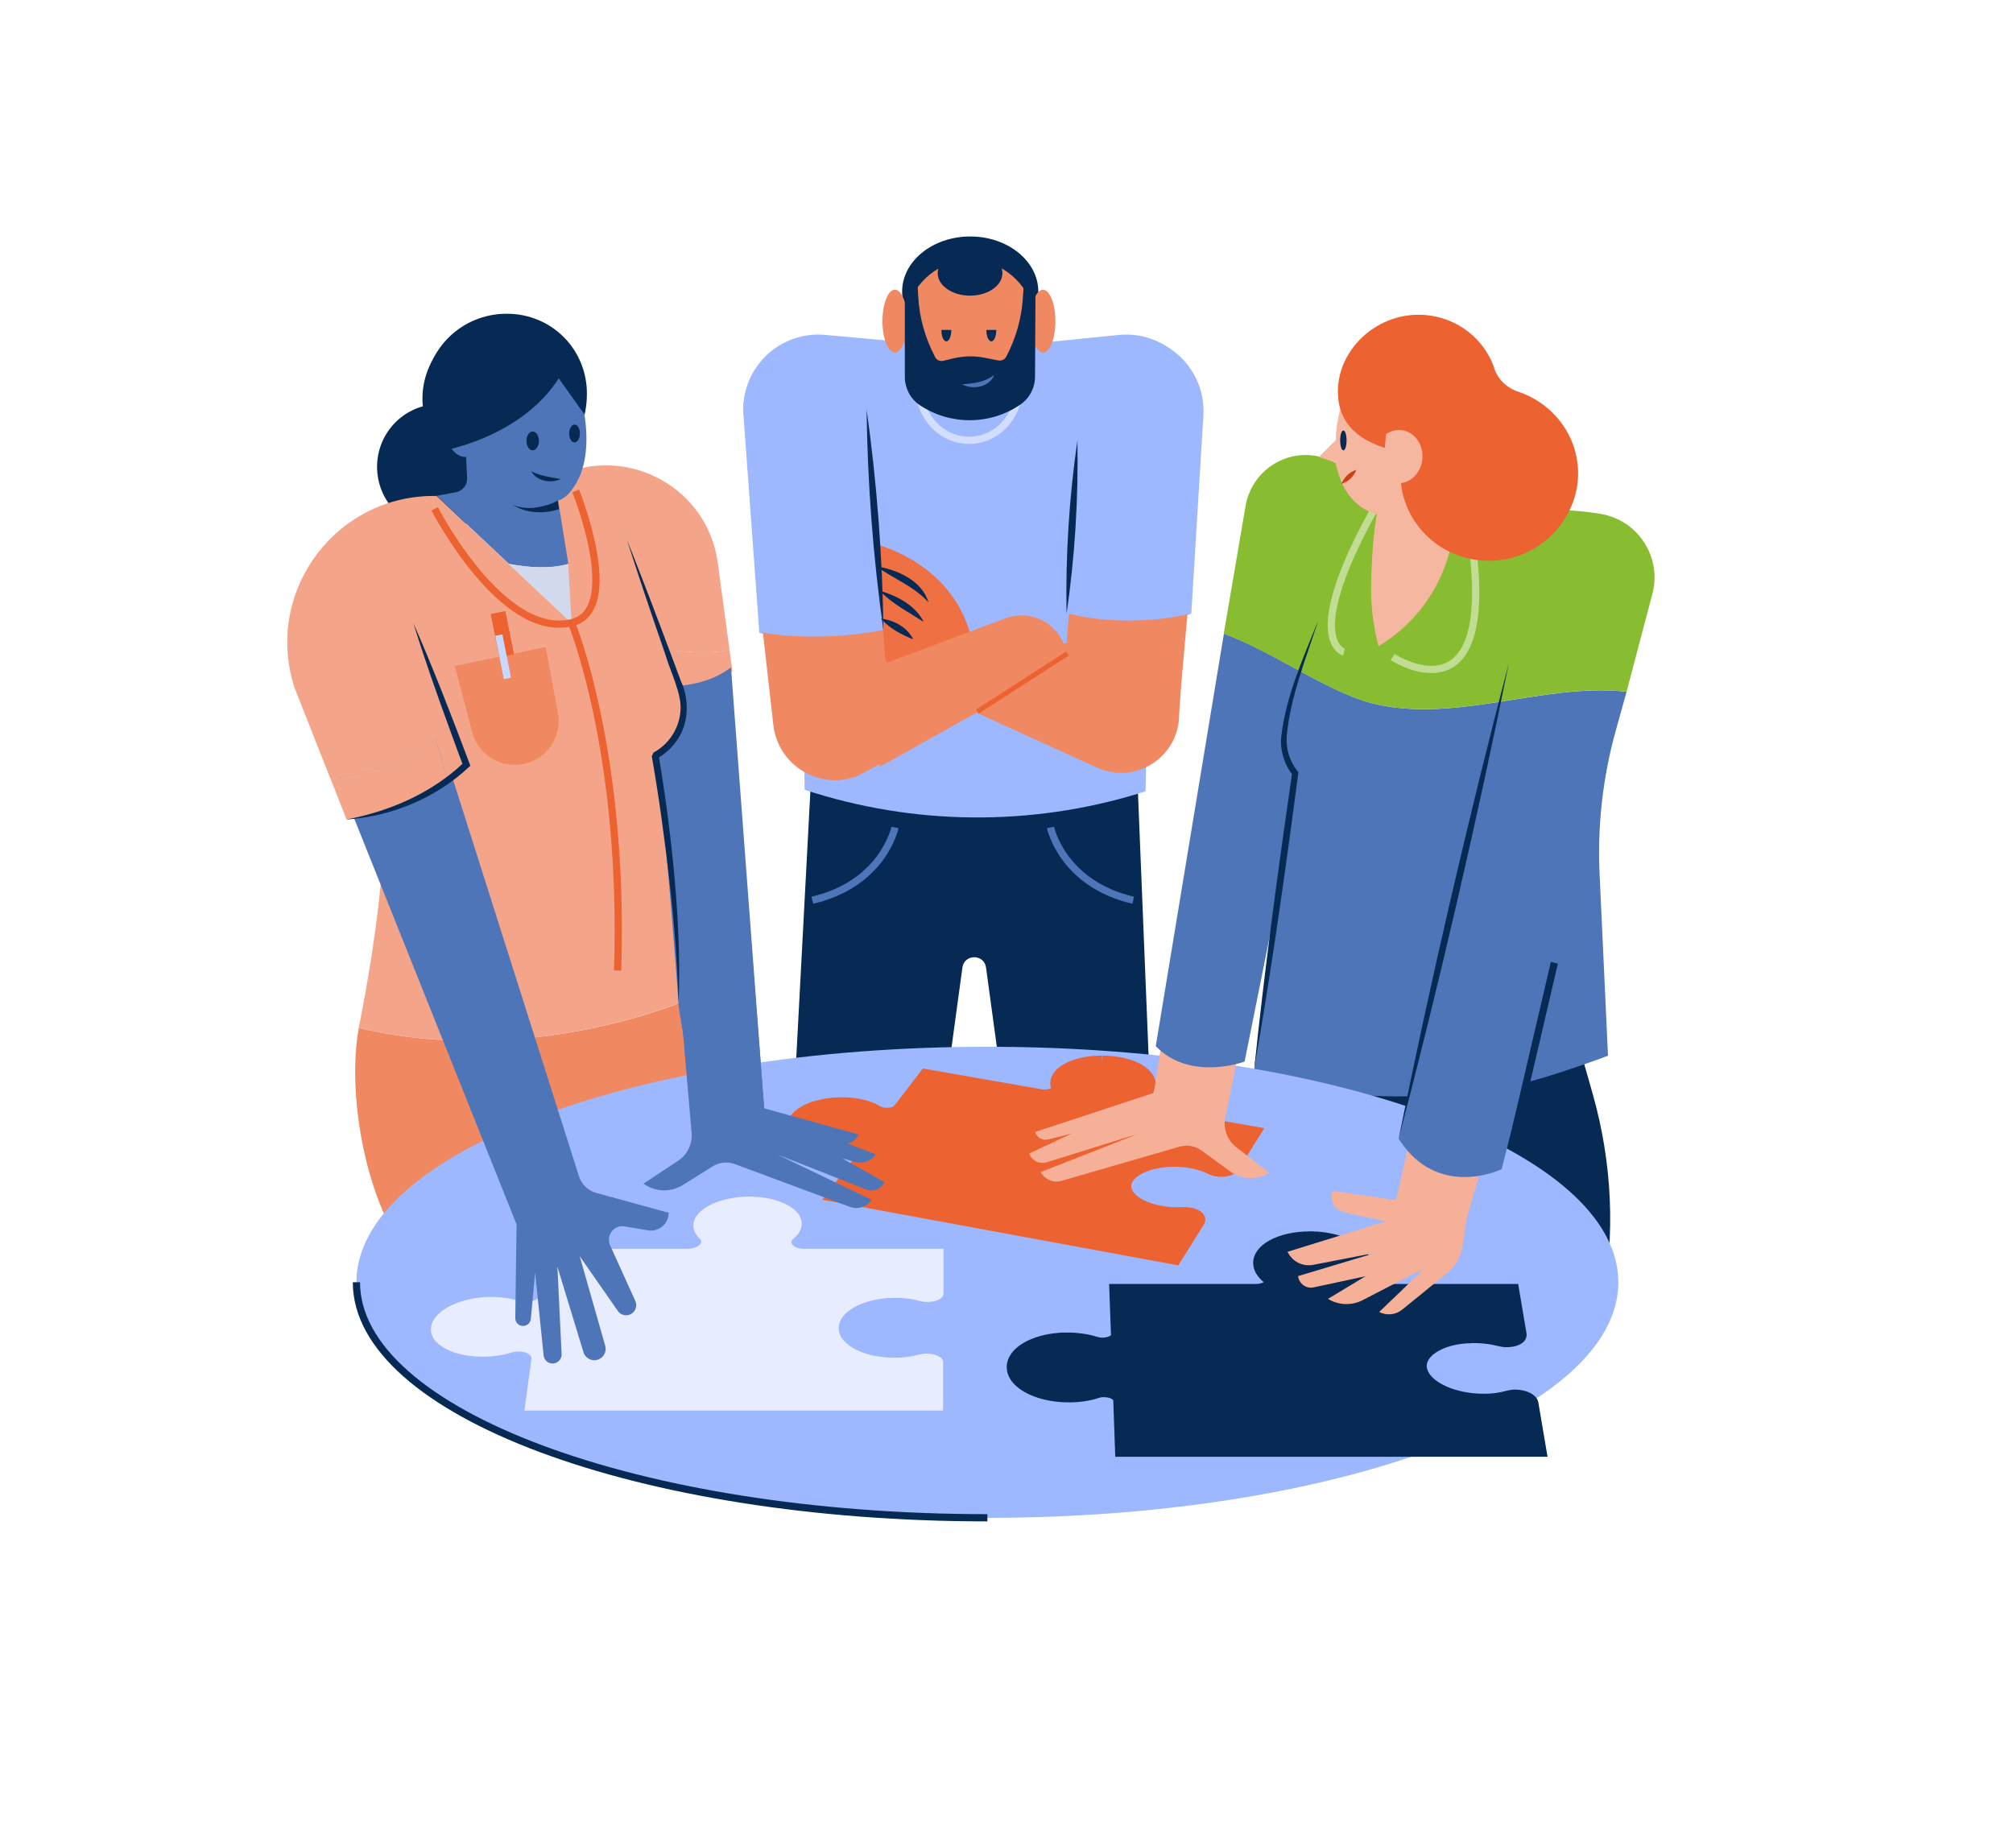 <?xml version="1.0" encoding="UTF-8"?>
<svg xmlns="http://www.w3.org/2000/svg" id="Calque_1" data-name="Calque 1" viewBox="0 0 239.47 219.79">
  <defs>
    <style>
      .cls-1 {
        fill: #88bd31;
      }

      .cls-2 {
        fill: #ec6230;
      }

      .cls-3 {
        fill: #d0daec;
      }

      .cls-4 {
        fill: #ee7043;
      }

      .cls-5 {
        fill: #f08862;
      }

      .cls-6 {
        stroke: #d2deff;
      }

      .cls-6, .cls-7, .cls-8, .cls-9, .cls-10, .cls-11, .cls-12, .cls-13 {
        fill: none;
        stroke-miterlimit: 10;
      }

      .cls-6, .cls-7, .cls-8, .cls-11, .cls-12 {
        stroke-width: .86px;
      }

      .cls-14 {
        fill: #c9d8ff;
      }

      .cls-7 {
        stroke: #c1dd94;
      }

      .cls-8 {
        stroke: #4f75b9;
      }

      .cls-15 {
        fill: #cc4015;
      }

      .cls-9, .cls-10 {
        stroke-width: 1.15px;
      }

      .cls-9, .cls-12 {
        stroke: #062a54;
      }

      .cls-10, .cls-11, .cls-13 {
        stroke: #ec6230;
      }

      .cls-16 {
        fill: #9db8ff;
      }

      .cls-13 {
        stroke-width: .57px;
      }

      .cls-17 {
        fill: #f4a589;
      }

      .cls-18 {
        fill: #062a54;
      }

      .cls-19 {
        fill: #e7edff;
      }

      .cls-20 {
        fill: #f6b7a0;
      }

      .cls-21 {
        fill: #4f75b9;
      }

      .cls-22 {
        fill: #f6b097;
      }
    </style>
  </defs>
  <path class="cls-18" d="M138.12,162.23l-2.78-68.79h-38.9l-3.58,67.7h15.36l6.27-46.04c.22-1.64,2.59-1.64,2.81,0l6.27,46.04,14.56,1.08Z"></path>
  <path class="cls-16" d="M133.12,39.84l-8.48.86c-1.01.1-1.93-.59-2.1-1.6l-.32-1.89c-.09-.55-.62-.89-1.16-.8-3.87.67-8.23.2-10.08-.06-.51-.07-.98.27-1.09.77l-.43,2.04c-.2.96-1.09,1.61-2.06,1.52l-9.21-.84c-5.5-.52-10.14,4.02-9.74,9.53l6.96,23.51.31,21.07c12.93,4.25,26.86,4.39,39.87.4l.68-.21.53-22.91,6.05-21.86c.4-5.5-4.24-10.05-9.73-9.53"></path>
  <path class="cls-16" d="M105.42,79.89l-15.09-4.62-1.88-25.82c-.4-5.53,4.28-10.08,9.8-9.52l4.18.42,2.99,39.54Z"></path>
  <path class="cls-16" d="M126.18,79.99l15.54-7.02,1.43-23.42c.4-5.53-4.28-10.08-9.8-9.52l-4.18.42-2.99,39.54Z"></path>
  <path class="cls-5" d="M105.38,78.04l-.29-3.09c-6.92,1.28-12.14.68-14.33.32l1.24,10.98c.55,4.8,5.48,7.8,9.99,6.07l31.97-17.04-26.63,4.54c-1.02,0-1.87-.77-1.96-1.78"></path>
  <path class="cls-5" d="M127.16,73l-.59,7.38,13.76,3.14.93-10.45s-6.73,1.74-14.11-.07"></path>
  <path class="cls-4" d="M116.22,76.75c-.38-.39-.67-.88-.82-1.43-2.4-8.45-11.12-10.56-11.12-10.56l.99,13.17c.09,1.21.83,2.27,1.93,2.77l4.19,1.9c1.9-1.71,3.62-3.6,4.84-5.86"></path>
  <path class="cls-5" d="M118.54,77.76c-.9-.01-1.72-.39-2.32-1.01-1.21,2.26-2.94,4.15-4.84,5.86l19.12,8.7c4.25,1.93,9.15-.81,9.72-5.44l.52-8.35-22.21.24Z"></path>
  <path class="cls-8" d="M106.47,98.43s-1.38,6.69-9.84,8.66"></path>
  <path class="cls-8" d="M124.97,98.43s1.38,6.69,9.84,8.66"></path>
  <path class="cls-18" d="M126.88,73.03c-.13-6.9.3-13.81,1.29-20.63.13,6.9-.3,13.8-1.29,20.63"></path>
  <path class="cls-18" d="M103.09,48.69c1.22,8.7,1.9,17.48,2,26.26-1.23-8.7-1.89-17.48-2-26.26"></path>
  <ellipse class="cls-6" cx="115.28" cy="46.07" rx="5.94" ry="6.31"></ellipse>
  <path class="cls-5" d="M105.38,78.88l14.24-5.33c3.58-1.34,7.39,1.35,7.32,5.17l-22.28,12.5.72-12.35Z"></path>
  <path class="cls-18" d="M123.52,34.69c0,3.62-3.63,6.56-8.1,6.56s-8.1-2.94-8.1-6.56,3.63-6.56,8.1-6.56,8.1,2.94,8.1,6.56"></path>
  <path class="cls-2" d="M121.3,42.27c0,2.37-2.7,4.3-6.04,4.3s-6.04-1.92-6.04-4.3,2.7-4.3,6.04-4.3,6.04,1.92,6.04,4.3"></path>
  <path class="cls-5" d="M124.07,34.47c-.54,0-1,.73-1.26,1.81-1.16-3.13-4.03-5.35-7.39-5.35-3.56,0-6.57,2.49-7.58,5.91-.22-1.39-.75-2.38-1.38-2.38-.82,0-1.48,1.67-1.48,3.74s.66,3.74,1.48,3.74c.45,0,.84-.51,1.11-1.29.58,4.06,3.87,7.17,7.85,7.17s6.98-2.84,7.76-6.64c.25.48.55.77.89.77.82,0,1.48-1.67,1.48-3.74s-.66-3.74-1.48-3.74"></path>
  <path class="cls-18" d="M121.85,33.05l-.18,2.55c-.17,2.36-.83,4.65-1.92,6.74-.01.03-.03.05-.04.08-.18.35-.56.53-.94.46l-1.63-.32c-1.23-.25-2.49-.22-3.71.07l-1.22.29c-.39.09-.79-.09-.97-.45,0-.01-.01-.03-.02-.04-1.15-2.2-1.84-4.6-1.98-7.07l-.12-2.12-1.48,1.87v9.73c.01,1.35.67,2.63,1.8,3.37,3.61,2.4,8.36,2.37,11.94-.08,1.1-.75,1.74-2,1.75-3.33l.05-9.69-1.33-2.04Z"></path>
  <path class="cls-21" d="M114.47,45.71c1.43-.09,2.62-.24,3.81-1.1-.54,1.43-2.57,1.82-3.81,1.1"></path>
  <path class="cls-18" d="M118.76,32.13c0,.94-1.52,1.7-3.39,1.7s-3.39-.76-3.39-1.7,1.52-1.7,3.39-1.7,3.39.76,3.39,1.7"></path>
  <path class="cls-18" d="M104.24,67.37c2.47.38,5.45,1.69,6.21,4.28-1.74-1.92-4.1-2.78-6.21-4.28"></path>
  <path class="cls-18" d="M104.65,70.27c2.07.6,4.25,1.74,5.24,3.72-1.82-1.2-3.7-2.12-5.24-3.72"></path>
  <path class="cls-18" d="M104.79,73.58c1.59.2,3.11,1.02,3.86,2.48-1.5-.61-2.77-1.27-3.86-2.48"></path>
  <path class="cls-18" d="M113.17,39.25c0,.75-.26,1.36-.59,1.36s-.59-.61-.59-1.36"></path>
  <path class="cls-18" d="M118.52,39.25c0,.75-.26,1.36-.59,1.36s-.59-.61-.59-1.36"></path>
  <path class="cls-18" d="M119.25,32.49c0,1.48-1.72,2.68-3.85,2.68s-3.85-1.2-3.85-2.68,1.72-2.68,3.85-2.68,3.85,1.2,3.85,2.68"></path>
  <line class="cls-13" x1="116.28" y1="84.64" x2="126.98" y2="77.75"></line>
  <path class="cls-18" d="M44.89,56.24c.39,4.11,4,7.13,8.08,6.74,4.07-.38,7.06-4.03,6.67-8.13-.39-4.11-4.01-7.13-8.08-6.74-4.07.38-7.06,4.03-6.67,8.14"></path>
  <path class="cls-18" d="M69.82,46.86c-.03,5.94-4.17,9.58-9.54,9.58s-9.73-4.28-9.73-9.56,4.35-9.56,9.73-9.56,9.56,4.26,9.54,9.54"></path>
  <polyline class="cls-21" points="151.89 108.29 149.1 127.86 172.65 133.02 180 109.62"></polyline>
  <path class="cls-5" d="M80.73,119.37l1.78,12.5s-28.14,24.7-33.61,17.96c-5.42-6.67-7.67-19.67-6.21-27.56,12.04,2.94,26.07,1.53,38.05-2.9"></path>
  <path class="cls-18" d="M188.43,126.47l1.03,3.62c2.33,8.19,2.75,16.83,1.08,25.18-.26,1.31-.46,2.05-.46,2.05l-44.15-8.44,3.45-21.63c10.87,4.95,27.47,3.67,39.05-.76"></path>
  <path class="cls-16" d="M192.52,152.54c0,15.47-33.61,28.02-75.06,28.02s-75.06-12.54-75.06-28.02,33.6-28.02,75.06-28.02,75.06,12.54,75.06,28.02"></path>
  <path class="cls-12" d="M117.46,180.55c-41.45,0-75.06-12.54-75.06-28.02"></path>
  <path class="cls-19" d="M89.15,142.34c-.88,0-1.73.09-2.5.26-.78.17-1.48.4-2.09.7-.6.3-1.1.65-1.46,1.05-.36.4-.58.83-.61,1.29-.01.15,0,.31.02.46.03.15.07.3.14.44.07.14.15.28.25.42.1.14.22.27.35.39.14.13.19.28.17.41-.02.14-.11.27-.26.39-.15.12-.35.22-.59.29-.24.07-.52.11-.82.11h-16.76l-.74,5.49c-.02.12-.08.24-.18.34-.1.1-.23.19-.39.27-.16.08-.34.14-.53.18-.19.04-.4.06-.61.06h-.2s-.19-.03-.19-.03l-.19-.04-.19-.05c-.23-.08-.48-.15-.74-.21-.26-.06-.52-.11-.8-.15-.28-.04-.56-.07-.85-.1-.29-.02-.59-.03-.9-.03h-.26s-.26.01-.26.01h-.26s-.27.03-.27.03c-.73.06-1.44.18-2.09.36-.66.18-1.26.41-1.8.68-.54.27-1,.59-1.36.93-.36.34-.63.72-.78,1.11-.2.54-.18,1.05.03,1.53.21.48.62.91,1.17,1.27.55.37,1.26.67,2.07.87.81.21,1.74.32,2.73.32.31,0,.62-.01.93-.03.31-.02.61-.06.9-.1.29-.04.58-.1.86-.16.28-.06.55-.14.81-.22l.2-.05.2-.04.2-.02h.2c.21,0,.42.02.6.06.19.04.36.11.5.19.14.08.25.18.33.28.07.11.11.23.09.36l-.83,6.14h49.81v-5.74c.01-.15-.05-.3-.15-.42-.1-.13-.25-.24-.43-.33-.18-.09-.39-.16-.62-.21-.23-.05-.48-.08-.74-.08h-.23s-.23.03-.23.03l-.23.04-.23.05c-.22.06-.46.11-.69.16s-.48.09-.73.12c-.25.03-.5.06-.76.07s-.52.02-.79.02c-.99,0-1.93-.12-2.77-.32-.84-.21-1.59-.51-2.19-.87-.6-.37-1.06-.8-1.34-1.28-.28-.47-.37-.99-.24-1.53.1-.39.31-.76.63-1.11.32-.34.74-.66,1.24-.93.5-.27,1.07-.5,1.71-.68.63-.18,1.32-.3,2.04-.36l.27-.02h.27s.26-.02.26-.02h.26c.26,0,.52,0,.78.02.26.02.51.04.75.07.25.03.49.07.72.12.23.05.46.1.68.16l.22.05.22.04.23.02h.23c.25,0,.49-.02.72-.06.22-.05.43-.12.6-.2.17-.09.32-.19.42-.31.1-.12.16-.25.16-.4v-5.35s-16.55,0-16.55,0c-.3,0-.57-.04-.8-.11-.23-.07-.41-.17-.54-.29-.13-.12-.2-.25-.2-.39,0-.14.08-.28.24-.41.19-.16.36-.33.5-.5.14-.18.25-.36.33-.55.08-.19.13-.38.15-.58.02-.2,0-.4-.05-.6-.09-.36-.3-.71-.61-1.02-.31-.31-.71-.6-1.2-.84-.48-.24-1.04-.44-1.65-.6-.61-.15-1.28-.25-1.98-.29h-.18s-.18-.02-.18-.02h-.18s-.18,0-.18,0Z"></path>
  <path class="cls-18" d="M155.81,147.06c-.89,0-1.73.09-2.48.26-.75.17-1.43.41-1.98.71-.56.3-1,.66-1.29,1.05-.29.4-.44.84-.4,1.3.01.16.05.31.1.46.05.15.13.3.22.44.09.14.2.28.32.42.12.14.27.27.42.39.16.13.24.28.24.42,0,.14-.07.27-.19.39-.13.12-.31.22-.54.29-.23.07-.5.12-.81.12h-16.88l.2,5.53c0,.12-.04.24-.12.34-.08.1-.2.19-.35.27-.15.08-.32.14-.51.18-.19.04-.39.07-.6.07h-.2s-.2-.03-.2-.03l-.2-.04-.19-.05c-.25-.08-.51-.15-.78-.21-.27-.06-.55-.11-.83-.15-.29-.04-.58-.07-.87-.1-.3-.02-.6-.03-.91-.03h-.26s-.26.01-.26.01h-.27s-.27.03-.27.03c-.73.06-1.42.18-2.05.36-.63.18-1.2.41-1.69.68-.49.27-.9.59-1.21.94-.31.35-.51.72-.59,1.11-.11.54,0,1.06.3,1.54.3.48.78.92,1.4,1.28.62.37,1.38.67,2.24.88.86.21,1.81.33,2.8.33.32,0,.63-.01.93-.03.3-.02.6-.06.89-.1.29-.04.57-.1.84-.16s.53-.14.78-.22l.19-.05.19-.04.19-.02h.2c.21,0,.42.02.62.06.2.04.38.11.53.19.15.08.29.18.38.29.09.11.15.23.15.36l.22,6.19h50.19l-.98-5.78c-.03-.16-.11-.3-.24-.43-.13-.13-.29-.24-.49-.33-.2-.09-.42-.17-.67-.22-.24-.05-.5-.08-.76-.08h-.23s-.23.03-.23.03l-.23.04-.22.05c-.21.06-.44.11-.67.16-.23.05-.47.08-.71.12-.25.03-.5.06-.75.07-.26.02-.52.02-.79.02-1,0-1.97-.12-2.85-.33-.88-.21-1.68-.51-2.36-.88-.67-.37-1.21-.8-1.57-1.28-.36-.48-.55-1-.51-1.54.03-.39.19-.77.45-1.11.26-.35.63-.66,1.09-.94.45-.27,1-.51,1.6-.69.61-.18,1.28-.3,2-.36l.27-.02h.26s.26-.02.26-.02h.26c.27,0,.53,0,.79.02.26.02.52.04.77.07.25.03.5.07.75.12.24.05.48.1.71.16l.23.05.23.04.23.02h.23c.25,0,.49-.02.71-.07.22-.05.41-.11.57-.2.16-.09.29-.19.37-.31.08-.12.11-.26.09-.4l-.91-5.39h-16.69c-.3,0-.58-.04-.83-.12-.24-.07-.45-.17-.6-.29-.15-.12-.25-.25-.27-.39-.02-.14.03-.28.17-.42.17-.16.3-.33.41-.51s.19-.36.24-.55c.05-.19.07-.38.05-.58-.02-.2-.06-.4-.15-.61-.15-.37-.43-.71-.79-1.03s-.82-.6-1.35-.85c-.53-.24-1.12-.45-1.77-.6-.64-.15-1.33-.25-2.04-.29h-.19s-.18-.02-.18-.02h-.18s-.18,0-.18,0Z"></path>
  <path class="cls-9" d="M155.81,147.06c-.89,0-1.73.09-2.48.26-.75.17-1.43.41-1.98.71-.56.3-1,.66-1.29,1.05-.29.4-.44.84-.4,1.3.01.16.05.31.1.46.05.15.13.3.22.44.09.14.2.28.32.42.12.14.27.27.42.39.16.13.24.28.24.42,0,.14-.07.27-.19.39-.13.12-.31.22-.54.29-.23.07-.5.12-.81.12h-16.88l.2,5.53c0,.12-.04.24-.12.34-.08.1-.2.19-.35.27-.15.08-.32.14-.51.18-.19.04-.39.07-.6.07h-.2s-.2-.03-.2-.03l-.2-.04-.19-.05c-.25-.08-.51-.15-.78-.21-.27-.06-.55-.11-.83-.15-.29-.04-.58-.07-.87-.1-.3-.02-.6-.03-.91-.03h-.26s-.26.01-.26.01h-.27s-.27.03-.27.03c-.73.06-1.42.18-2.05.36-.63.18-1.2.41-1.69.68-.49.27-.9.59-1.21.94-.31.35-.51.72-.59,1.11-.11.54,0,1.06.3,1.54.3.48.78.92,1.4,1.28.62.37,1.38.67,2.24.88.86.21,1.81.33,2.8.33.32,0,.63-.01.93-.03.3-.02.6-.06.89-.1.29-.04.57-.1.84-.16s.53-.14.78-.22l.19-.05.19-.04.19-.02h.2c.21,0,.42.02.62.06.2.04.38.11.53.19.15.08.29.18.38.29.09.11.15.23.15.36l.22,6.19h50.19l-.98-5.78c-.03-.16-.11-.3-.24-.43-.13-.13-.29-.24-.49-.33-.2-.09-.42-.17-.67-.22-.24-.05-.5-.08-.76-.08h-.23s-.23.03-.23.03l-.23.04-.22.05c-.21.06-.44.11-.67.16-.23.05-.47.08-.71.12-.25.03-.5.06-.75.07-.26.02-.52.02-.79.02-1,0-1.97-.12-2.85-.33-.88-.21-1.68-.51-2.36-.88-.67-.37-1.21-.8-1.57-1.28-.36-.48-.55-1-.51-1.54.03-.39.19-.77.45-1.11.26-.35.63-.66,1.09-.94.45-.27,1-.51,1.6-.69.61-.18,1.28-.3,2-.36l.27-.02h.26s.26-.02.26-.02h.26c.27,0,.53,0,.79.02.26.02.52.04.77.07.25.03.5.07.75.12.24.05.48.1.71.16l.23.05.23.04.23.02h.23c.25,0,.49-.02.71-.07.22-.05.41-.11.57-.2.16-.09.29-.19.37-.31.08-.12.11-.26.09-.4l-.91-5.39h-16.69c-.3,0-.58-.04-.83-.12-.24-.07-.45-.17-.6-.29-.15-.12-.25-.25-.27-.39-.02-.14.03-.28.17-.42.17-.16.3-.33.41-.51s.19-.36.24-.55c.05-.19.07-.38.05-.58-.02-.2-.06-.4-.15-.61-.15-.37-.43-.71-.79-1.03s-.82-.6-1.35-.85c-.53-.24-1.12-.45-1.77-.6-.64-.15-1.33-.25-2.04-.29h-.19s-.18-.02-.18-.02h-.18s-.18,0-.18,0"></path>
  <path class="cls-2" d="M131.08,126.15c-.58,0-1.14.04-1.68.12-.54.08-1.05.2-1.51.36-.46.15-.88.35-1.23.57-.35.22-.63.47-.83.75-.09.12-.15.24-.2.36-.05.12-.08.24-.1.37-.01.12-.01.24,0,.36.02.12.05.24.1.36.04.11.03.21-.02.3-.05.09-.15.18-.28.25-.13.07-.29.13-.47.17-.18.04-.38.06-.58.06h-.12s-.12-.01-.12-.01h-.12s-.12-.03-.12-.03l-13.77-2.41-3.21,4.18-.22.19c-.09.06-.2.1-.32.14-.12.04-.25.07-.38.09-.13.02-.27.03-.41.03l-.28-.02-.27-.04-.25-.07-.22-.11c-.2-.12-.41-.23-.65-.34-.24-.1-.5-.2-.77-.28-.28-.08-.57-.16-.89-.21-.31-.06-.64-.11-.99-.14l-.26-.02-.26-.02h-.26s-.26-.01-.26-.01c-.53,0-1.06.04-1.57.11-.51.07-1,.18-1.46.31-.46.13-.88.3-1.26.49-.37.19-.7.41-.96.65-.41.39-.63.79-.68,1.19-.05.4.07.79.35,1.15.27.36.7.7,1.25.97.56.28,1.24.5,2.04.65.16.03.32.05.48.08.16.02.33.04.49.05.16.02.33.02.49.03.17,0,.33.01.49.01h.28s.28-.01.28-.01l.27-.02.27-.02h.07s.07,0,.07,0h.06s.06,0,.06,0c.23,0,.45.03.64.08.19.05.35.13.47.22.12.09.2.19.23.31.03.11,0,.23-.09.34l-3.55,4.63,41.04,7.57,2.84-4.53c.09-.15.11-.3.05-.44-.05-.14-.17-.27-.34-.38-.17-.11-.38-.2-.63-.27-.25-.06-.53-.1-.83-.1h-.11s-.05,0-.05,0h-.06s-.16.01-.16.01h-.16s-.16,0-.16,0h-.16c-.17,0-.34,0-.51,0-.17,0-.34-.02-.51-.03-.17-.02-.34-.03-.51-.06-.17-.02-.34-.05-.51-.08-.83-.15-1.57-.38-2.17-.68-.61-.29-1.08-.64-1.41-1.02-.33-.38-.5-.79-.5-1.21,0-.42.17-.84.55-1.24.23-.25.53-.48.89-.68.36-.2.77-.37,1.22-.52.45-.14.94-.25,1.45-.33.52-.07,1.05-.11,1.6-.11h.27s.27.01.27.01l.27.02.27.02c.32.03.63.07.92.13.29.05.58.12.85.19.27.07.52.16.76.25.24.09.47.19.68.3l.3.12c.1.03.21.06.32.09.11.02.22.04.34.05.11.01.23.02.34.02.16,0,.33-.01.48-.04.15-.02.3-.06.43-.1.13-.05.25-.1.35-.17l.24-.23,2.67-4.26-14.02-2.45c-.25-.04-.46-.12-.61-.21-.16-.09-.26-.2-.31-.31-.05-.11-.04-.23.02-.34.07-.11.2-.21.4-.29.24-.1.46-.21.67-.33.2-.12.39-.25.55-.38.16-.14.3-.28.41-.44.11-.15.2-.32.25-.48.1-.3.09-.6-.01-.9-.11-.29-.31-.58-.59-.84-.29-.26-.65-.5-1.09-.71-.44-.21-.95-.38-1.51-.52-.21-.05-.41-.09-.62-.12-.21-.03-.42-.06-.63-.09-.21-.02-.42-.04-.63-.05-.21-.01-.42-.02-.63-.02"></path>
  <path class="cls-10" d="M131.08,126.15c-.58,0-1.14.04-1.68.12-.54.08-1.05.2-1.51.36-.46.15-.88.35-1.23.57-.35.22-.63.47-.83.75-.09.12-.15.24-.2.36-.05.12-.08.24-.1.37-.01.12-.01.24,0,.36.02.12.05.24.1.36.04.11.03.21-.02.3-.05.09-.15.18-.28.25-.13.07-.29.13-.47.17-.18.04-.38.06-.58.06h-.12s-.12-.01-.12-.01h-.12s-.12-.03-.12-.03l-13.77-2.41-3.21,4.18-.22.19c-.09.06-.2.1-.32.14-.12.04-.25.07-.38.09-.13.02-.27.03-.41.03l-.28-.02-.27-.04-.25-.07-.22-.11c-.2-.12-.41-.23-.65-.34-.24-.1-.5-.2-.77-.28-.28-.08-.57-.16-.89-.21-.31-.06-.64-.11-.99-.14l-.26-.02-.26-.02h-.26s-.26-.01-.26-.01c-.53,0-1.06.04-1.57.11-.51.07-1,.18-1.46.31-.46.13-.88.3-1.26.49-.37.19-.7.41-.96.65-.41.39-.63.79-.68,1.19-.05.4.07.79.35,1.15.27.36.7.7,1.25.97.56.28,1.24.5,2.04.65.16.03.32.05.48.08.16.02.33.04.49.05.16.02.33.02.49.03.17,0,.33.01.49.01h.28s.28-.01.28-.01l.27-.02.27-.02h.07s.07,0,.07,0h.06s.06,0,.06,0c.23,0,.45.03.64.08.19.05.35.13.47.22.12.09.2.19.23.31.03.11,0,.23-.09.34l-3.55,4.63,41.04,7.57,2.84-4.53c.09-.15.11-.3.05-.44-.05-.14-.17-.27-.34-.38-.17-.11-.38-.2-.63-.27-.25-.06-.53-.1-.83-.1h-.11s-.05,0-.05,0h-.06s-.16.01-.16.01h-.16s-.16,0-.16,0h-.16c-.17,0-.34,0-.51,0-.17,0-.34-.02-.51-.03-.17-.02-.34-.03-.51-.06-.17-.02-.34-.05-.51-.08-.83-.15-1.57-.38-2.17-.68-.61-.29-1.08-.64-1.41-1.02-.33-.38-.5-.79-.5-1.21,0-.42.17-.84.55-1.24.23-.25.53-.48.89-.68.36-.2.77-.37,1.22-.52.45-.14.94-.25,1.45-.33.52-.07,1.05-.11,1.6-.11h.27s.27.01.27.01l.27.02.27.02c.32.03.63.07.92.13.29.05.58.12.85.19.27.07.52.16.76.25.24.09.47.19.68.3l.3.12c.1.03.21.06.32.09.11.02.22.04.34.05.11.01.23.02.34.02.16,0,.33-.01.48-.04.15-.02.3-.06.43-.1.13-.05.25-.1.35-.17l.24-.23,2.67-4.26-14.02-2.45c-.25-.04-.46-.12-.61-.21-.16-.09-.26-.2-.31-.31-.05-.11-.04-.23.02-.34.07-.11.2-.21.4-.29.24-.1.46-.21.67-.33.2-.12.39-.25.55-.38.16-.14.3-.28.41-.44.11-.15.2-.32.25-.48.1-.3.09-.6-.01-.9-.11-.29-.31-.58-.59-.84-.29-.26-.65-.5-1.09-.71-.44-.21-.95-.38-1.51-.52-.21-.05-.41-.09-.62-.12-.21-.03-.42-.06-.63-.09-.21-.02-.42-.04-.63-.05-.21-.01-.42-.02-.63-.02"></path>
  <path class="cls-22" d="M137.98,129.77l-14.83,4.88c.18.66.86,1.06,1.53.9l11.6-2.88"></path>
  <path class="cls-22" d="M137.21,130.28l2.11-13.48,9.4,1.69-2.96,14.41c-.28,1.36.24,2.75,1.34,3.6l3.9,3.01c-1.45.9-3.31.83-4.69-.18l-3.36-2.46c-.73-.54-1.66-.71-2.54-.49l-14.12,4.09c-.97.28-2-.15-2.49-1.04l11.59-4.55-10.87,3.38c-.86.27-1.78-.19-2.09-1.04l14.79-6.94Z"></path>
  <path class="cls-22" d="M163.73,149.01l-9.31,2.79c.11.93,1.01,1.56,1.92,1.33l14.56-3.13c1.38-.3,2.49-1.33,2.88-2.68l14.97-51.49-11.23-4.49-11.43,51.42-7.54-1.09c-.43,1.08.21,2.29,1.35,2.54l4.96,1.08-11.69,3.62c.55,1.16,1.81,1.8,3.07,1.55l7.49-1.45Z"></path>
  <path class="cls-22" d="M174.57,144.22l-.59,4.03c-.19,1.25-.83,2.39-1.82,3.19l-5.29,4.3c-.78.67-1.88.8-2.8.33,0,0,5.3-5.04,5.14-5.04-.11,0-4.41,2.23-7.1,3.63-1.31.68-2.87.62-4.13-.15l9.3-5.61"></path>
  <path class="cls-21" d="M193.5,82.29l-1.29,4.64c-1.54,5.54-2.19,11.3-1.92,17.04l1,21.61c-2.36.91-7.56,2.69-10.06,3.26l-2.59,10.24s-7.57,3.7-12.25-3.6l3.72-16.2-20.87,7.49s2.72-17.96,2.7-19.81l-3.88,19.32s-6.46,2.42-10.57-1.83l8.11-49.08c5.8,2.17,11.26,6.22,16.72,8.04,10.18,3.05,21.06-2.28,31.2-1.12"></path>
  <path class="cls-1" d="M158.05,54.68c1.37.58,2.83,1.34,4.29,2.36,4.93,3.41,11.04,4.82,16.99,4,3.26-.45,7.04-.58,10.96.07l.13.02c4.52.76,7.37,5.28,6.11,9.68l-3.03,11.48c-10.14-1.17-21.02,4.17-31.2,1.12-5.46-1.82-10.92-5.86-16.72-8.03l2.62-15.33c.86-4.49,5.63-7.14,9.84-5.37"></path>
  <path class="cls-18" d="M179.49,78.9c-3.7,18.37-8.35,38.45-13.11,56.58,3.7-18.37,8.36-38.45,13.11-56.58"></path>
  <path class="cls-7" d="M174.88,63.01c3.71,23.62-9.21,15.15-9.21,15.15"></path>
  <path class="cls-7" d="M164.04,59.59c-9.51,16.64-4.16,17.98-4.16,17.98"></path>
  <path class="cls-20" d="M158.91,52.33c.14-5.81,3.22-9.56,7.62-9.56,4.63,0,8.39,4.22,8.39,9.43,0,1.47-.3,2.86-.83,4.1-.6,1.4-1.04,2.88-1.03,4.41.05,6.5-3.3,12.71-9.08,16.16v-.02c-.54-2.14-.87-4.33-.87-6.54,0-5.51.68-9.14.68-9.14-2.84-.81-4.24-3.03-4.92-6.16l-1.98-.64,2.04-2.05Z"></path>
  <path class="cls-18" d="M156.76,74c-1.43,4.45-3.27,8.91-3.69,13.58-.1,1.55.34,2.97,1.31,4.19.1.13.09.11.06.26-1.49,11.35-3.23,23.7-5.21,34.93,1.16-11.33,2.84-23.71,4.49-35.03l.06.26c-1.02-1.27-1.54-3.02-1.35-4.64.56-4.76,2.55-9.15,4.31-13.54"></path>
  <path class="cls-2" d="M177.78,43.84c-1.35-4.04-5.42-6.79-9.98-6.35-5,.48-9.04,4.9-8.61,9.8.34,3.84,3.37,5.62,7.44,6.5-.02.39-.02,2.9,0,3.3.39,5.8,5.61,10.16,11.57,9.57,5.6-.55,9.9-5.54,9.51-11.03-.3-4.28-3.23-7.76-7.14-9.05-1.31-.43-2.37-1.45-2.8-2.74"></path>
  <path class="cls-20" d="M164.88,51.65c.51-.35,1.11-.54,1.75-.49,1.58.13,2.73,1.66,2.58,3.41-.15,1.75-1.55,3.06-3.12,2.92-.64-.05-1.2-.35-1.64-.78l.43-5.06Z"></path>
  <path class="cls-17" d="M42.68,122.27c.01-.08.02-.16.04-.23,1.54-7.86,6.32-32.57.14-52.5l21.05,2.67s14.6,19.93,16,32c.57,4.9,1.22,10.41.81,15.16-11.98,4.43-26,5.84-38.05,2.9"></path>
  <path class="cls-21" d="M68.89,139.97l-17.01-53.56-12.18,4.87,21.75,54.37-.15,11.15c0,.49.37.9.85.93.52.04.97-.35,1-.87l.51-5.46,1.01,9.84c.06.57.56,1,1.14.96.58-.04,1.03-.54,1-1.13l-.5-10.38,3.09,10.13c.21.77,1.04,1.19,1.79.9.63-.25.99-.93.82-1.59l-3.05-10.7,4.47,6.42c.31.55.99.77,1.56.5.6-.28.86-.99.59-1.59l-3-6.62c-.53-1.17.46-2.47,1.73-2.25l2.77.47c1.29.22,2.47-.78,2.47-2.09l-8.63-2.37c-.96-.26-1.73-1-2.03-1.95"></path>
  <path class="cls-17" d="M53.09,86.92l1.61,4.76c-.48.4-.96.76-1.46,1.11-.41-1.54-.9-3.15-1.44-4.81.44-.33.87-.68,1.28-1.06"></path>
  <path class="cls-17" d="M39.33,92.67c4.34-.75,8.74-1.84,12.48-4.7.53,1.66,1.02,3.27,1.44,4.81-5.71,4.04-12.02,4.69-12.02,4.69l-1.9-4.8Z"></path>
  <path class="cls-17" d="M51.91,58.98l16.07,15.1c.16-.01-2.33-17.04-2.33-17.04,8.24-4.55,18.48.59,19.74,9.92l1.4,10.38c-7.29,1.38-15.95-3.36-18.34,2.82l-19.12-4.35,3.76,11.12c-3.99,3.68-8.91,4.92-13.76,5.76l-4.28-10.85c-3.73-11.39,4.89-23.05,16.87-22.84"></path>
  <path class="cls-17" d="M86.79,77.33l.34,2.55c-5.11,3.84-11,2.01-11,2.01l-7.68-1.75c2.39-6.17,11.04-1.43,18.34-2.81"></path>
  <path class="cls-21" d="M83.58,138.23l-8.8-57.22s7.24,2.15,12.18-1.62l4.01,53.23"></path>
  <path class="cls-17" d="M77.95,89.9h0c2.31-1.63,3.49-4.43,3.02-7.23-1.36-8.06-3.3-19.73-3.3-19.73,0,0-2.45,13.08-8.88,10.63-7.29,7.08-9.98,19.99-3.82,29.23,2.66,5.33-.12,15.97,5.47,19.37l10.29-2.81s-2.35-31.03-2.78-29.48"></path>
  <path class="cls-5" d="M64.91,76.97l-10.81,2.25,2.08,7.88c.72,2.73,3.47,4.39,6.22,3.76,2.74-.63,4.49-3.3,3.97-6.06l-1.46-7.84Z"></path>
  <rect class="cls-2" x="58.87" y="72.81" width="1.78" height="5.25" transform="translate(-13.57 13.11) rotate(-11.25)"></rect>
  <rect class="cls-14" x="59.42" y="75.5" width=".87" height="5.25" transform="translate(-14.05 13.13) rotate(-11.21)"></rect>
  <path class="cls-21" d="M90.97,132.61l-3.16-40.19-8.76,5.03,3.21,37.15c.18,1.37-.44,2.73-1.6,3.49l-4.11,2.71c1.38,1.01,3.24,1.07,4.69.16l3.53-2.21c.77-.48,1.71-.59,2.57-.3l13.78,5.12c.95.35,2.01,0,2.56-.85l-11.22-5.39,10.6,4.17c.84.33,1.79-.06,2.16-.88l-14.25-8.01Z"></path>
  <path class="cls-21" d="M89.61,131.73l14.59,5.59c-.56.8-1.56,1.17-2.51.9l-12.7-3.59"></path>
  <path class="cls-21" d="M87.54,130.91l14.59,4.04c-.36.84-1.27,1.3-2.16,1.09l-10.99-2.54"></path>
  <path class="cls-21" d="M52.74,51.23c.45,1.96,1.71,3.35,2.82,3.1,1.11-.25,1.65-2.05,1.2-4.02-.45-1.97-1.71-3.35-2.82-3.1-1.11.25-1.64,2.05-1.2,4.02"></path>
  <path class="cls-17" d="M52.97,45.73c.38,4.02,4.03,6.96,8.16,6.57s7.17-3.97,6.79-7.99c-.38-4.02-4.04-6.96-8.17-6.57-4.13.39-7.17,3.97-6.79,7.99"></path>
  <path class="cls-21" d="M68.89,47.19c-.14-2.23-.73-4.23-1.8-5.81-3.14,4.25-7.84,7.31-13.12,9.11.31,1.31.81,2.51,1.46,3.55l.14,2.82c.04.83-.54,1.55-1.35,1.7l-2.29.42,8.62,8.1c2.45.47,4.97.61,7.06,0l-1.21-7.52v-.02c1.33-.4,2.25-2.02,2.48-3.4l.07-.42c.57-3.06.5-5.47-.04-8.54"></path>
  <path class="cls-21" d="M66.44,40.51s.11-.33.64.87c4.94,11.29,2.07,16.97-.7,18.18-2.77,1.21-5-1.07-5-1.07"></path>
  <path class="cls-3" d="M60.54,67.08c2.45.47,4.97.61,7.06,0l.39,7.01-7.45-7Z"></path>
  <path class="cls-18" d="M50.37,48.81c.16,1.06.88,3.96,1.21,5.03,0,0,12.81-1.71,16.43-11.98,0,0-2.9-4.73-8.73-4.3l-.25.04c-5.54.89-9.48,5.85-8.67,11.22"></path>
  <path class="cls-11" d="M68.49,58.4s5.73,14.22-.5,15.68c-8.32,1.96-16.28-13.55-16.28-13.55"></path>
  <path class="cls-11" d="M67.99,74.08s6.34,15.33,5.48,41.37"></path>
  <line class="cls-12" x1="180.33" y1="134.15" x2="184.91" y2="114.53"></line>
  <path class="cls-18" d="M74.58,64.21c1.79,4.47,3.49,8.97,5.18,13.48l1.26,3.38c1.04,2.25.93,5.17-.63,7.2-.59.81-1.37,1.48-2.24,1.97-.19.38.24-.52.2-.42.84,5.01,1.5,10.04,1.94,15.1.41,4.8.64,9.63.43,14.44-.13-4.81-.52-9.6-1.06-14.38-.57-5.03-1.25-10.04-2.12-15.02-.05.09.39-.82.21-.44,1.79-.96,3.03-2.83,3.19-4.86.25-2.02-1.23-4.84-1.78-6.78-1.57-4.55-3.12-9.11-4.59-13.69"></path>
  <path class="cls-18" d="M41.22,97.48c5.16-.97,10.17-3.15,13.99-6.8l-.1.43c-.55-1.4-1.04-2.82-1.56-4.22-1.5-4.1-3.1-8.63-4.38-12.78,2.38,5.41,4.61,11.19,6.69,16.73l.09.26-.19.17c-3.93,3.68-9.19,5.85-14.54,6.22"></path>
  <path class="cls-18" d="M65.1,43.09l4.37,6.13s.9-6.9-4.09-9.5l-.28,3.38Z"></path>
  <path class="cls-18" d="M160.19,52.39c0,.65-.17,1.18-.38,1.18s-.38-.53-.38-1.18.17-1.18.38-1.18.38.53.38,1.18"></path>
  <path class="cls-18" d="M64.11,52.45c0,.62-.33,1.12-.74,1.12s-.74-.5-.74-1.12.33-1.12.74-1.12.74.5.74,1.12"></path>
  <path class="cls-18" d="M68.99,51.57c0,.58-.29,1.06-.64,1.06s-.64-.47-.64-1.06.29-1.06.64-1.06.64.47.64,1.06"></path>
  <path class="cls-15" d="M161.35,55.89c-.33.82-.92,1.39-1.77,1.67.33-.82.93-1.39,1.77-1.67"></path>
  <path class="cls-18" d="M66.35,59.54c-.69.42-1.58.66-2.39.8-.96.17-1.98.12-2.93-.28,1.57,1.03,3.67,1.09,5.47.51l-.15-1.03Z"></path>
  <path class="cls-18" d="M63.21,56.08c1.18.56,2.22.68,3.5.9-1.16.57-2.84.27-3.5-.9"></path>
</svg>
